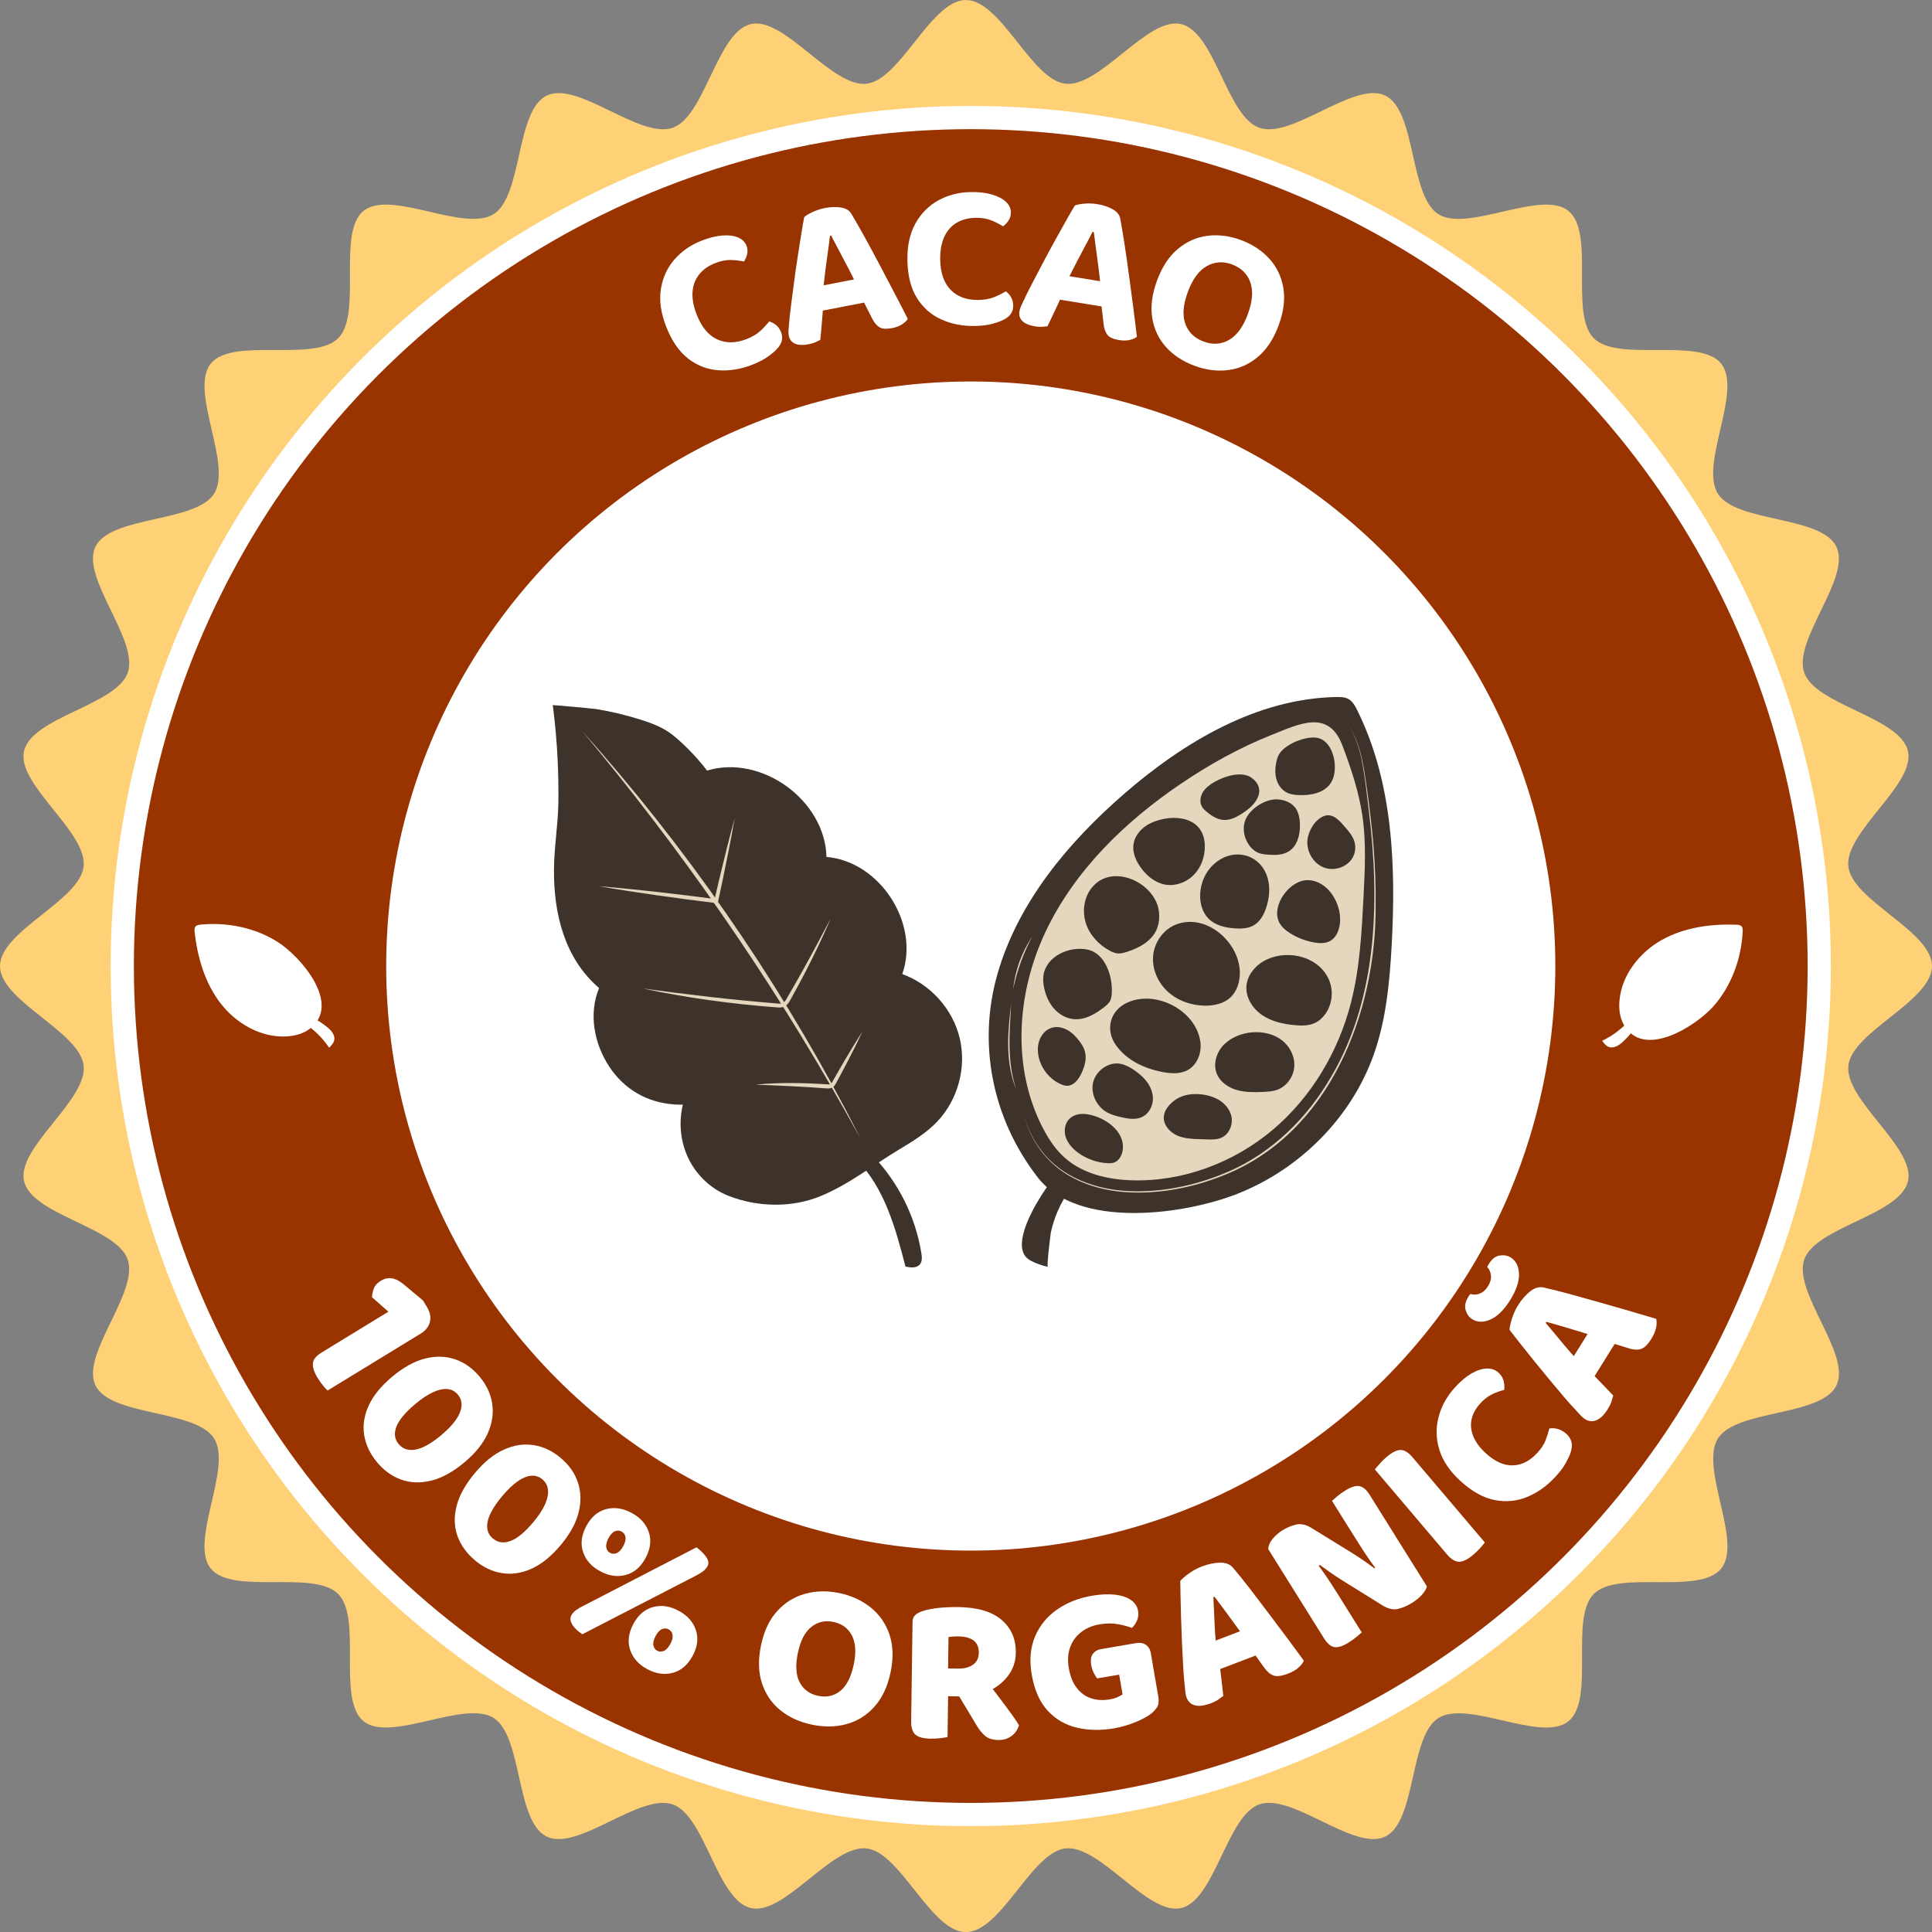 <svg xmlns="http://www.w3.org/2000/svg" xmlns:xlink="http://www.w3.org/1999/xlink" id="Layer_2" data-name="Layer 2" viewBox="0 0 831.78 831.82"><rect x="0" y="0" width="831.78" height="831.82" fill="#808080" stroke="none"/><defs><style>      .cls-1 {        fill: #e5d6be;      }      .cls-2 {        fill: url(#radial-gradient);      }      .cls-2, .cls-3 {        stroke: #fff;        stroke-miterlimit: 10;        stroke-width: 10px;      }      .cls-4, .cls-3 {        fill: #fff;      }      .cls-5 {        fill: #ffd176;      }      .cls-6 {        fill: #3d332b;      }    </style><radialGradient id="radial-gradient" cx="417.94" cy="415.91" fx="417.94" fy="415.91" r="365.3" gradientUnits="userSpaceOnUse"><stop offset="0" stop-color="#930"></stop><stop offset=".5" stop-color="#930"></stop><stop offset="1" stop-color="#930"></stop></radialGradient></defs><g id="Layer_1-2" data-name="Layer 1"><path class="cls-5" d="M795.79,458.76c-1.68,14.97,28.93,35.28,25.65,49.74-3.32,14.63-39.73,19.72-44.65,33.72-4.96,14.17,20.35,40.83,13.87,54.2-6.47,13.5-43.14,10.3-51.04,22.87-7.99,12.7,10.72,44.32,1.43,55.96-9.33,11.69-44.32.42-54.87,10.97-10.55,10.55.71,45.53-10.97,54.87-11.65,9.29-43.26-9.42-55.92-1.43-12.61,7.9-9.42,44.53-22.91,51.04-13.37,6.47-40.03-18.84-54.2-13.87-14,4.88-19.09,41.33-33.72,44.65-14.42,3.28-34.77-27.33-49.74-25.69-14.67,1.64-27.71,36.03-42.84,36.03-2.52,0-5-.97-7.4-2.56-12.07-7.99-23.17-32.08-35.4-33.47-15.01-1.64-35.32,28.97-49.74,25.69-14.67-3.32-19.72-39.77-33.72-44.65-14.17-4.96-40.83,20.35-54.24,13.87-13.5-6.52-10.26-43.14-22.87-51.08-12.66-7.95-44.27,10.76-55.92,1.47-11.69-9.33-.46-44.32-11.02-54.87-10.51-10.55-45.53.67-54.87-10.97-9.29-11.65,9.42-43.31,1.47-55.96-7.95-12.57-44.57-9.38-51.08-22.87-6.43-13.37,18.84-40.03,13.87-54.2-4.88-14-41.29-19.09-44.61-33.76-3.28-14.42,27.33-34.73,25.65-49.7-1.64-14.67-35.99-27.75-35.99-42.84s34.35-28.17,35.99-42.84c1.68-14.97-28.93-35.28-25.65-49.7,3.32-14.67,39.73-19.76,44.65-33.76,4.92-14.17-20.35-40.83-13.92-54.2,6.52-13.5,43.14-10.3,51.08-22.87,7.99-12.66-10.76-44.32-1.43-55.96,9.29-11.65,44.32-.42,54.87-10.97,10.55-10.55-.71-45.53,10.97-54.87,11.65-9.29,43.26,9.42,55.92,1.47,12.61-7.95,9.42-44.57,22.91-51.08,13.37-6.47,40.03,18.84,54.2,13.87,14-4.88,19.05-41.29,33.72-44.65,14.42-3.28,34.73,27.33,49.74,25.69,12.24-1.39,23.34-25.48,35.4-33.47,2.4-1.6,4.88-2.56,7.4-2.56,15.14,0,28.17,34.39,42.84,36.03,14.97,1.64,35.32-28.97,49.74-25.69,14.67,3.36,19.72,39.77,33.72,44.65,14.17,4.96,40.83-20.31,54.2-13.87,13.5,6.52,10.3,43.14,22.91,51.08,12.66,7.95,44.27-10.76,55.92-1.47,11.69,9.33.42,44.32,10.97,54.87,10.55,10.55,45.58-.67,54.87,10.97,9.29,11.65-9.42,43.31-1.43,55.96,7.95,12.57,44.57,9.38,51.04,22.87,6.47,13.37-18.84,40.07-13.87,54.2,4.92,14,41.33,19.09,44.65,33.76,3.28,14.42-27.33,34.73-25.65,49.7,1.64,14.67,35.99,27.75,35.99,42.84s-34.35,28.17-35.99,42.84Z"></path><circle class="cls-2" cx="417.94" cy="415.91" r="365.3"></circle><circle class="cls-3" cx="417.94" cy="415.91" r="246.67"></circle><g><path class="cls-4" d="M153.24,573.27l7.98,13.06-20.2,12.34c-.5-.47-1.14-1.18-1.94-2.14-.79-.96-1.57-2.05-2.32-3.28-1.53-2.51-2.22-4.61-2.05-6.29.17-1.68,1.43-3.25,3.78-4.68l14.75-9.01ZM151.01,592.56l-7.98-13.06,24.19-14.78-7.07-6.23c.04-1.08.29-2.29.74-3.62s1.5-2.5,3.14-3.5c3.07-1.88,6.36-1.32,9.88,1.67l8.17,6.82,1.74,2.84c1.34,2.2,1.77,4.33,1.27,6.4-.5,2.06-1.85,3.77-4.05,5.11l-30.03,18.35Z"></path><path class="cls-4" d="M162.35,629.56c-3.04-3.64-4.89-7.54-5.56-11.71-.67-4.17-.02-8.4,1.94-12.7,1.96-4.3,5.38-8.48,10.27-12.56,4.74-3.96,9.4-6.52,13.98-7.69,4.58-1.16,8.88-1.06,12.91.3,4.03,1.36,7.56,3.86,10.6,7.5,3,3.59,4.81,7.49,5.43,11.7.62,4.21-.04,8.47-1.98,12.79-1.94,4.32-5.29,8.46-10.03,12.42-4.88,4.08-9.62,6.69-14.22,7.83-4.6,1.14-8.89,1.01-12.87-.39-3.98-1.4-7.48-3.9-10.48-7.49ZM190.05,617.8c2.72-2.27,4.8-4.46,6.25-6.56,1.45-2.11,2.24-4.08,2.39-5.92.14-1.84-.38-3.47-1.57-4.9-1.19-1.43-2.7-2.22-4.51-2.39-1.82-.16-3.88.29-6.19,1.36-2.31,1.07-4.83,2.74-7.54,5.01-4.33,3.61-7.06,6.87-8.2,9.77-1.13,2.9-.82,5.41.95,7.53,1.81,2.16,4.25,2.96,7.33,2.38,3.08-.57,6.78-2.67,11.11-6.28Z"></path><path class="cls-4" d="M204.47,671.74c-3.63-3.04-6.15-6.56-7.55-10.54-1.4-3.99-1.51-8.27-.34-12.84,1.17-4.58,3.8-9.3,7.88-14.18,3.97-4.74,8.1-8.09,12.4-10.04,4.3-1.96,8.55-2.62,12.76-1.99,4.21.63,8.13,2.46,11.76,5.51,3.59,3,6.06,6.52,7.42,10.56,1.36,4.03,1.46,8.35.31,12.94-1.15,4.6-3.71,9.26-7.67,14-4.08,4.88-8.29,8.28-12.61,10.22-4.32,1.94-8.57,2.57-12.74,1.89-4.17-.67-8.05-2.51-11.64-5.52ZM229.65,655.27c2.27-2.71,3.93-5.24,4.98-7.56,1.05-2.33,1.48-4.41,1.3-6.25-.18-1.84-.99-3.35-2.41-4.55-1.43-1.19-3.05-1.71-4.86-1.55-1.82.16-3.77.97-5.85,2.43-2.09,1.46-4.26,3.55-6.54,6.27-3.62,4.32-5.73,8.01-6.34,11.07-.6,3.06.15,5.47,2.27,7.24,2.16,1.81,4.71,2.16,7.63,1.05,2.93-1.11,6.2-3.83,9.82-8.15Z"></path><path class="cls-4" d="M251.13,691.37l48.74-25.21c1.66,1.23,3.02,2.58,4.1,4.07,1.07,1.49,1.29,2.85.64,4.06-.45.85-1.13,1.61-2.03,2.28-.91.67-1.95,1.3-3.15,1.89l-48.7,25.13c-1.93-1.23-3.36-2.59-4.3-4.08-.94-1.49-1.09-2.84-.44-4.06.45-.85,1.12-1.59,2.01-2.24.89-.65,1.93-1.26,3.13-1.85ZM277.97,670.7c-2.09,3.92-4.93,6.37-8.51,7.34-3.58.98-7.25.47-11.01-1.54-3.76-2.01-6.23-4.77-7.41-8.29-1.18-3.52-.73-7.24,1.36-11.16,2.09-3.92,4.92-6.35,8.49-7.31,3.57-.95,7.23-.43,10.99,1.58,3.76,2,6.24,4.75,7.43,8.25,1.2,3.49.75,7.2-1.34,11.12ZM262,662.19c-.85,1.59-1.17,2.93-.97,4.02.2,1.09.75,1.88,1.65,2.36.9.48,1.86.5,2.88.06,1.02-.44,1.95-1.46,2.8-3.05.82-1.53,1.12-2.83.91-3.9-.21-1.07-.77-1.84-1.67-2.32-.9-.48-1.85-.51-2.86-.1-1.01.42-1.92,1.39-2.74,2.93ZM298.23,712.83c-2.09,3.92-4.93,6.37-8.51,7.35-3.58.98-7.25.47-11.01-1.54-3.76-2.01-6.23-4.77-7.41-8.29-1.18-3.52-.73-7.24,1.36-11.16,2.09-3.92,4.92-6.35,8.49-7.31,3.57-.95,7.23-.43,10.99,1.58,3.76,2,6.24,4.75,7.43,8.25,1.2,3.49.75,7.2-1.34,11.12ZM282.27,704.31c-.85,1.59-1.17,2.93-.97,4.02.2,1.09.75,1.88,1.65,2.36.9.48,1.86.5,2.88.06,1.02-.44,1.95-1.46,2.8-3.05.82-1.53,1.12-2.84.91-3.9-.21-1.07-.77-1.84-1.67-2.32-.9-.48-1.85-.51-2.86-.1-1,.42-1.92,1.39-2.73,2.93Z"></path><path class="cls-4" d="M383.4,720.02c-1.28,6.11-3.59,11.02-6.91,14.73-3.33,3.72-7.32,6.22-11.97,7.51-4.66,1.29-9.65,1.37-15,.25-5.34-1.12-9.89-3.21-13.63-6.27-3.74-3.05-6.37-6.95-7.89-11.68-1.52-4.73-1.64-10.15-.35-16.26,1.28-6.11,3.6-11,6.95-14.68,3.35-3.68,7.35-6.16,12.01-7.45,4.65-1.29,9.59-1.39,14.82-.29s9.72,3.18,13.5,6.24c3.77,3.06,6.45,6.95,8.03,11.67,1.58,4.72,1.73,10.13.45,16.23ZM367.55,716.68c1.1-5.23.84-9.4-.77-12.53-1.61-3.13-4.27-5.08-7.96-5.86-3.58-.75-6.75-.04-9.51,2.14-2.76,2.18-4.69,5.91-5.8,11.2-1.12,5.34-.86,9.57.78,12.67,1.65,3.11,4.29,5.04,7.93,5.81,3.64.77,6.82.06,9.55-2.13,2.73-2.19,4.65-5.95,5.78-11.29Z"></path><path class="cls-4" d="M392.52,723.94l15.75.22-.33,23.67c-.66.17-1.69.34-3.07.5-1.38.16-2.79.23-4.23.21-3.12-.04-5.3-.63-6.55-1.76-1.24-1.13-1.85-3.07-1.81-5.83l.24-17.01ZM414.12,730.36l-21.69-.3.44-31.77c.02-1.26.39-2.23,1.12-2.91.73-.68,1.67-1.22,2.81-1.63,2.05-.69,4.43-1.18,7.13-1.48,2.7-.29,5.59-.42,8.65-.38,8.28.12,14.49,1.96,18.65,5.52,4.15,3.57,6.19,8.29,6.1,14.17-.05,3.66-1.13,6.92-3.24,9.77-2.11,2.85-4.9,5.08-8.37,6.68-3.47,1.6-7.34,2.37-11.6,2.31ZM408.17,718.31l4.5.06c2.52.04,4.6-.52,6.23-1.67,1.64-1.15,2.47-2.86,2.5-5.14.03-2.28-.68-4.01-2.13-5.2-1.45-1.19-3.77-1.81-6.95-1.85-.78-.01-1.47.01-2.07.06-.6.05-1.23.13-1.89.24l-.19,13.5ZM410.84,726.81l14.35-2.68c1.29,1.82,2.62,3.61,3.98,5.37,1.35,1.76,2.64,3.46,3.85,5.09,1.21,1.64,2.31,3.15,3.31,4.55,1,1.39,1.79,2.61,2.38,3.63-.63,2.03-1.75,3.61-3.35,4.72-1.61,1.12-3.4,1.66-5.38,1.64-2.58-.04-4.54-.63-5.87-1.79-1.33-1.16-2.56-2.68-3.67-4.55l-9.59-15.97Z"></path><path class="cls-4" d="M495.52,712.04l3.14,18.27c.31,1.83.22,3.25-.27,4.25-.5,1-1.39,2.03-2.66,3.11-1.49,1.23-3.76,2.47-6.8,3.73-3.04,1.25-6.13,2.15-9.26,2.69-5.68.98-11,.89-15.98-.27-4.98-1.15-9.19-3.6-12.63-7.33-3.44-3.73-5.73-8.91-6.87-15.53-1.07-6.21-.59-11.68,1.43-16.41,2.02-4.73,5.16-8.59,9.43-11.57,4.27-2.98,9.27-4.97,15-5.96,3.73-.64,7.03-.8,9.92-.47,2.89.33,5.19,1.09,6.92,2.28,1.73,1.2,2.76,2.77,3.09,4.72.25,1.48.1,2.86-.47,4.15-.57,1.28-1.3,2.34-2.2,3.16-1.63-.63-3.64-1.17-6.03-1.61-2.39-.44-5.03-.41-7.93.08-3.13.54-5.8,1.68-7.99,3.43-2.2,1.75-3.75,3.93-4.67,6.56-.92,2.62-1.1,5.56-.54,8.81.61,3.55,1.75,6.41,3.44,8.59,1.68,2.18,3.75,3.66,6.2,4.46,2.45.8,5.12.95,8.02.45,1.3-.22,2.42-.55,3.35-.99.93-.43,1.64-.81,2.13-1.14l-1.46-8.52-9.49,1.63c-.47-.59-.96-1.39-1.46-2.4-.51-1.01-.86-2.1-1.07-3.29-.37-2.13-.14-3.75.67-4.86.81-1.11,1.99-1.8,3.53-2.07l14.99-2.57c1.77-.31,3.23-.05,4.38.75,1.14.81,1.87,2.1,2.17,3.87Z"></path><path class="cls-4" d="M522.88,687.44l-.5.19c.1,1.76.19,3.69.28,5.77.09,2.09.19,4.28.3,6.58.11,2.3.27,4.67.49,7.09l1.78,10.21c.09,1.25.22,2.46.37,3.62.15,1.16.29,2.27.4,3.31.11,1.05.23,2.07.35,3.05.12.98.23,1.94.32,2.86-.64.5-1.37,1.04-2.18,1.6-.81.57-1.83,1.09-3.07,1.56-2.8,1.07-5.09,1.38-6.87.94-1.78-.44-3-1.54-3.66-3.27-.3-.78-.49-1.61-.56-2.48-.08-.87-.18-1.89-.3-3.06-.24-1.96-.45-4.53-.63-7.71-.19-3.17-.36-6.61-.52-10.3-.16-3.7-.29-7.32-.4-10.88-.11-3.56-.19-6.75-.24-9.59-.06-2.84-.09-4.93-.09-6.28.74-.92,1.99-2.01,3.76-3.27,1.77-1.25,3.61-2.25,5.51-2.97,2.8-1.07,5.45-1.62,7.95-1.64,2.5-.02,4.37.76,5.61,2.33,2.1,2.47,4.46,5.41,7.08,8.81,2.62,3.4,5.32,6.96,8.12,10.67,2.8,3.72,5.52,7.33,8.15,10.86,2.63,3.52,4.97,6.69,7.01,9.51-.39.99-1.17,1.99-2.32,3.01-1.15,1.02-2.65,1.88-4.5,2.59-2.75,1.05-4.83,1.31-6.25.8-1.42-.52-2.74-1.63-3.98-3.35l-5.19-7.27-4.99-8.02c-1.4-1.97-2.76-3.86-4.09-5.66-1.33-1.8-2.6-3.52-3.8-5.15-1.2-1.63-2.31-3.11-3.34-4.46ZM519.37,720.86l1.46-13.57,18.5-7.07,6.1,10.67-26.06,9.96Z"></path><path class="cls-4" d="M602.73,664.46l11.6,18.54c-.3,1.11-1,2.29-2.09,3.53-1.09,1.25-2.58,2.46-4.46,3.64-1.88,1.18-3.84,2.01-5.87,2.5s-4.24,0-6.65-1.47l-17.19-10.69c-1.18-.75-2.28-1.46-3.3-2.13-1.02-.67-2.05-1.39-3.1-2.15-1.04-.76-2.2-1.6-3.47-2.5l-11.13,10.89-11.07-17.7c.08-1.46.69-2.91,1.85-4.34,1.16-1.43,2.58-2.67,4.25-3.72,1.88-1.18,3.86-2,5.93-2.49,2.07-.48,4.27,0,6.59,1.45l17.27,10.64c1.14.7,2.24,1.4,3.27,2.09,1.04.7,2.09,1.42,3.16,2.16,1.07.75,2.21,1.59,3.44,2.52l10.98-10.79ZM554.34,680.28l12.29-7.68c1.67,2.21,3.21,4.36,4.62,6.45,1.41,2.09,2.71,4.09,3.91,6,1.19,1.91,2.36,3.78,3.51,5.61l7.59,12.13c-.45.42-1.19,1.06-2.24,1.93-1.05.87-2.16,1.67-3.33,2.4-2.54,1.59-4.6,2.26-6.18,2-1.57-.25-3.08-1.53-4.51-3.81l-15.65-25.03ZM605.3,668.58l-12.28,7.68c-2.53-3.37-4.75-6.55-6.65-9.53-1.9-2.98-3.7-5.83-5.38-8.52l-7.54-12.06c.5-.45,1.26-1.1,2.28-1.96,1.02-.85,2.12-1.64,3.29-2.38,2.54-1.59,4.6-2.26,6.18-2,1.57.25,3.08,1.53,4.51,3.81l15.6,24.95Z"></path><path class="cls-4" d="M627.03,649.66l-12.01,10.19-23.12-27.24c.47-.56,1.18-1.37,2.12-2.44.94-1.07,1.91-2.04,2.92-2.89,2.29-1.94,4.26-2.95,5.93-3.03,1.67-.08,3.45,1.01,5.35,3.25l18.81,22.16ZM601.57,644l12.01-10.19,25.68,30.26c-.39.56-1.05,1.36-1.98,2.39-.94,1.03-1.95,2.01-3.05,2.94-2.38,2.02-4.41,3.01-6.09,2.98-1.68-.03-3.41-1.1-5.2-3.2l-21.37-25.18Z"></path><path class="cls-4" d="M645.19,591.01c1.11,1.01,1.83,2.2,2.17,3.56.34,1.36.41,2.65.21,3.84-1.76.42-3.52,1.06-5.26,1.9-1.74.85-3.4,2.14-4.98,3.87-2.06,2.26-3.33,4.62-3.81,7.06-.48,2.44-.19,4.89.86,7.35,1.05,2.46,2.84,4.84,5.37,7.14,3.91,3.55,7.78,5.27,11.61,5.15,3.84-.12,7.35-1.93,10.54-5.43,1.66-1.82,2.82-3.58,3.48-5.29.66-1.71,1.21-3.42,1.64-5.14,1.26-.23,2.53-.15,3.8.23,1.27.39,2.48,1.1,3.64,2.15,1.02.93,1.71,2.04,2.07,3.34.36,1.3.24,2.86-.35,4.67-.37,1.12-1.05,2.58-2.02,4.36-.98,1.79-2.42,3.72-4.31,5.81-3.63,3.99-7.69,6.93-12.17,8.82-4.48,1.89-9.17,2.37-14.08,1.43-4.91-.94-9.82-3.65-14.75-8.13-4.61-4.2-7.66-8.67-9.14-13.43-1.48-4.75-1.6-9.47-.38-14.16,1.22-4.69,3.57-8.94,7.04-12.76,2.46-2.71,4.87-4.73,7.23-6.07,2.36-1.34,4.53-2.04,6.53-2.09,1.99-.05,3.68.55,5.05,1.8Z"></path><path class="cls-4" d="M640.64,553.74c.98-1.58,1.4-3.1,1.26-4.57-.14-1.47-.68-2.71-1.61-3.71.11-.29.23-.54.38-.77.14-.23.28-.45.4-.65,1.3-2.09,2.85-3.26,4.64-3.52,1.79-.26,3.35.02,4.67.84,2.29,1.43,3.49,3.79,3.6,7.07.11,3.29-1.16,7.04-3.79,11.27-2.64,4.23-5.45,7.01-8.45,8.36-3,1.35-5.64,1.31-7.93-.12-1.32-.82-2.25-2.11-2.79-3.86-.54-1.75-.17-3.64,1.1-5.68.16-.25.3-.48.43-.69.13-.2.3-.42.5-.64,1.28.44,2.62.4,4.02-.15,1.4-.54,2.59-1.6,3.57-3.18ZM665.76,569.09l-.29.46c1.14,1.35,2.38,2.83,3.71,4.43,1.33,1.61,2.73,3.3,4.21,5.07,1.48,1.77,3.03,3.55,4.67,5.35l7.58,7.06c.83.94,1.65,1.83,2.48,2.66.83.83,1.6,1.63,2.32,2.4.72.77,1.43,1.51,2.12,2.22.69.71,1.35,1.41,1.99,2.09-.21.79-.47,1.66-.77,2.6-.3.94-.81,1.97-1.5,3.09-1.59,2.55-3.23,4.18-4.91,4.89-1.68.72-3.32.58-4.9-.4-.71-.44-1.36-.99-1.95-1.64-.59-.65-1.28-1.4-2.09-2.26-1.38-1.42-3.09-3.34-5.16-5.76-2.06-2.42-4.27-5.05-6.63-7.9-2.36-2.85-4.65-5.66-6.89-8.43-2.23-2.77-4.23-5.27-5.98-7.5-1.76-2.23-3.04-3.88-3.86-4.95.03-1.18.37-2.81,1.03-4.88.65-2.07,1.52-3.97,2.6-5.7,1.59-2.54,3.37-4.58,5.35-6.11,1.98-1.53,3.94-2.03,5.88-1.53,3.17.7,6.82,1.62,10.96,2.75,4.14,1.13,8.45,2.33,12.92,3.6,4.48,1.27,8.83,2.52,13.05,3.74,4.22,1.22,8,2.34,11.33,3.35.28,1.02.27,2.29-.03,3.8-.3,1.51-.98,3.1-2.03,4.78-1.56,2.5-3.06,3.96-4.5,4.41-1.44.44-3.17.35-5.19-.27l-8.52-2.66-8.82-3.38c-2.3-.73-4.53-1.41-6.68-2.04-2.15-.63-4.2-1.24-6.14-1.81-1.94-.57-3.72-1.09-5.35-1.54ZM683.14,597.86l-7.02-11.7,10.48-16.8,11.31,4.83-14.77,23.67Z"></path></g><g><path class="cls-4" d="M321.35,105.69c.5,1.29.61,2.53.31,3.75-.3,1.21-.76,2.26-1.38,3.15-1.77-.4-3.68-.62-5.72-.66-2.04-.04-4.27.42-6.67,1.36-2.96,1.16-5.28,2.81-6.95,4.95-1.67,2.14-2.6,4.66-2.79,7.57-.18,2.91.42,6.12,1.8,9.64,2.1,5.36,5.04,8.92,8.82,10.66,3.78,1.74,8.01,1.69,12.7-.14,2.4-.94,4.34-2.09,5.81-3.44,1.47-1.35,2.76-2.73,3.89-4.13,1.08.29,2.07.81,2.99,1.58.91.77,1.62,1.8,2.13,3.08.44,1.12.55,2.27.33,3.45-.21,1.18-.89,2.38-2.02,3.6-.84.98-2.14,2.1-3.9,3.37-1.76,1.27-4.03,2.45-6.83,3.55-4.92,1.93-9.78,2.72-14.58,2.38-4.81-.34-9.15-2.02-13.04-5.04s-7.04-7.6-9.45-13.75c-2.28-5.81-3.04-11.17-2.29-16.07.75-4.9,2.68-9.15,5.78-12.75,3.1-3.6,7.02-6.33,11.77-8.19,3.3-1.29,6.29-2.03,8.99-2.22,2.7-.19,4.93.1,6.71.85,1.78.75,2.97,1.91,3.59,3.48Z"></path><path class="cls-4" d="M357.85,101.41l-.53.1c-.22,2-.51,4.22-.86,6.68s-.7,5.01-1.04,7.67c-.34,2.66-.66,5.31-.94,7.93l-.05,8.26c-.14,1.19-.25,2.43-.33,3.73-.08,1.3-.19,2.57-.32,3.82-.13,1.25-.23,2.43-.32,3.55-.09,1.12-.19,2.18-.3,3.18-.61.3-1.31.64-2.1,1-.79.37-1.74.66-2.86.87-2.47.48-4.45.4-5.91-.23-1.47-.63-2.37-1.8-2.7-3.51-.14-.71-.18-1.46-.12-2.27.06-.8.14-1.74.24-2.8.15-2.05.43-4.64.83-7.77.4-3.13.84-6.53,1.33-10.2.48-3.67,1-7.3,1.56-10.89.56-3.59,1.08-6.9,1.56-9.93.48-3.03.9-5.4,1.24-7.11.72-.69,1.94-1.43,3.65-2.22,1.71-.79,3.45-1.35,5.22-1.7,2.53-.49,4.87-.56,7.02-.21,2.14.35,3.64,1.27,4.47,2.76,1.72,2.91,3.64,6.28,5.76,10.11,2.12,3.84,4.29,7.87,6.51,12.08,2.22,4.22,4.37,8.31,6.45,12.27,2.08,3.97,3.92,7.54,5.51,10.71-.51.83-1.34,1.62-2.48,2.36-1.14.74-2.56,1.28-4.27,1.61-2.42.47-4.21.36-5.38-.33-1.17-.69-2.19-1.87-3.07-3.53l-4.74-9.35-2.96-7.22c-1.22-2.51-2.45-4.93-3.7-7.26-1.24-2.33-2.4-4.53-3.48-6.61-1.08-2.08-2.04-3.93-2.9-5.53ZM348.82,134.78l3.2-11.44,20.68-4,3.78,10.08-27.66,5.35Z"></path><path class="cls-4" d="M435.21,91.35c.02,1.38-.31,2.59-1.01,3.62-.7,1.03-1.5,1.86-2.39,2.47-1.52-.99-3.23-1.86-5.13-2.61-1.9-.75-4.15-1.1-6.73-1.05-3.18.06-5.93.8-8.24,2.22-2.31,1.42-4.06,3.46-5.25,6.13-1.18,2.66-1.74,5.88-1.67,9.66.1,5.76,1.62,10.11,4.56,13.06,2.93,2.95,6.92,4.38,11.96,4.29,2.58-.05,4.79-.45,6.64-1.2,1.85-.75,3.54-1.59,5.09-2.52.91.64,1.66,1.49,2.25,2.52.59,1.04.9,2.25.92,3.63.02,1.2-.27,2.32-.89,3.35-.61,1.03-1.66,1.92-3.15,2.67-1.13.62-2.74,1.22-4.83,1.8-2.09.58-4.64.89-7.63.95-5.28.1-10.11-.85-14.5-2.84-4.39-1.99-7.88-5.08-10.47-9.26-2.6-4.18-3.95-9.57-4.07-16.17-.11-6.24,1.04-11.52,3.45-15.86,2.41-4.33,5.7-7.65,9.86-9.94,4.16-2.29,8.79-3.49,13.89-3.58,3.54-.06,6.61.29,9.2,1.05,2.59.76,4.59,1.81,6,3.13,1.4,1.32,2.12,2.83,2.15,4.51Z"></path><path class="cls-4" d="M470.89,99.93l-.53-.09c-.9,1.8-1.94,3.79-3.12,5.97s-2.38,4.46-3.62,6.84c-1.24,2.38-2.45,4.75-3.62,7.12l-2.9,7.73c-.54,1.07-1.07,2.2-1.6,3.39-.53,1.19-1.07,2.35-1.62,3.48-.55,1.13-1.06,2.2-1.53,3.22-.47,1.02-.93,1.98-1.38,2.88-.68.07-1.45.14-2.31.22-.86.07-1.86.02-2.98-.17-2.49-.41-4.31-1.16-5.47-2.26-1.16-1.1-1.6-2.51-1.32-4.23.12-.71.34-1.43.67-2.17.33-.74.73-1.58,1.19-2.54.85-1.87,2.01-4.2,3.47-7,1.46-2.8,3.05-5.84,4.77-9.12,1.72-3.28,3.46-6.5,5.23-9.68,1.76-3.18,3.4-6.1,4.9-8.78,1.5-2.67,2.7-4.76,3.62-6.25.92-.4,2.31-.67,4.19-.82,1.88-.15,3.71-.08,5.48.21,2.55.41,4.77,1.16,6.66,2.23,1.89,1.07,2.98,2.45,3.25,4.13.61,3.32,1.25,7.15,1.91,11.48.66,4.33,1.31,8.86,1.94,13.58.63,4.72,1.23,9.31,1.82,13.75.58,4.44,1.07,8.43,1.47,11.96-.77.6-1.81,1.06-3.14,1.36-1.33.3-2.85.31-4.56.03-2.43-.4-4.07-1.12-4.93-2.17-.86-1.05-1.42-2.51-1.66-4.37l-1.22-10.41-.28-7.8c-.28-2.78-.6-5.48-.96-8.09-.37-2.61-.69-5.08-.98-7.41-.29-2.33-.56-4.39-.81-6.2ZM450.89,128.13l6.95-9.63,20.79,3.39.07,10.77-27.8-4.53Z"></path><path class="cls-4" d="M550.49,140.1c-2.17,5.85-5.14,10.37-8.91,13.54-3.77,3.18-8.02,5.07-12.76,5.68-4.74.61-9.61-.01-14.62-1.87-5.01-1.86-9.09-4.56-12.26-8.1-3.17-3.54-5.13-7.74-5.89-12.6-.76-4.86-.05-10.21,2.12-16.06,2.17-5.85,5.15-10.36,8.95-13.53,3.8-3.17,8.05-5.05,12.75-5.64,4.7-.59,9.5.02,14.39,1.83,4.95,1.83,9.03,4.52,12.23,8.04,3.2,3.52,5.21,7.73,6.03,12.6.81,4.88.14,10.24-2.03,16.09ZM537.24,135.19c2-5.4,2.36-9.94,1.07-13.62-1.29-3.68-3.94-6.26-7.93-7.74-3.83-1.42-7.44-1.17-10.83.74-3.4,1.91-6.1,5.59-8.13,11.05-2.04,5.51-2.42,10.09-1.11,13.75,1.3,3.65,3.92,6.21,7.86,7.67,3.94,1.46,7.59,1.23,10.96-.69,3.37-1.92,6.07-5.63,8.12-11.15Z"></path></g><g><path class="cls-4" d="M119.76,405.68c-9.78-6.29-21.81-8.71-33.39-7.61-.81.08-1.7.21-2.21.84-.51.63-.46,1.54-.37,2.35,1.23,10.95,4.43,21.95,11.15,30.67,6.72,8.73,17.38,14.87,28.38,14.28,3.55-.19,7.16-1.11,10-3.26,13.96-10.57-3.82-31.02-13.57-37.28Z"></path><path class="cls-4" d="M130.84,440.48c4.31,2.71,8.03,6.35,10.85,10.59.95-.93,1.94-1.93,2.21-3.23.45-2.15-1.23-4.14-2.92-5.54-2.32-1.92-4.92-3.5-7.63-4.82l-2.51,3Z"></path></g><g><path class="cls-4" d="M737.86,433.03c7.65-8.76,11.81-20.3,12.42-31.91.04-.81.04-1.71-.51-2.31-.55-.6-1.46-.68-2.27-.71-11.01-.38-22.36,1.17-31.98,6.54-9.62,5.37-17.26,15.01-18.28,25.98-.33,3.54.05,7.25,1.76,10.37,8.41,15.35,31.24.76,38.87-7.96Z"></path><path class="cls-4" d="M701.82,438.89c-3.32,3.86-7.46,7.02-12.06,9.19.78,1.07,1.63,2.2,2.87,2.66,2.06.76,4.27-.61,5.91-2.08,2.24-2.02,4.19-4.35,5.89-6.84l-2.6-2.93Z"></path></g><path class="cls-6" d="M290.04,475.47c-11.51-.85-21.32-6.51-27.76-16.29-6.48-9.84-8.95-22.68-4.36-33.8-14.93-12.83-19.55-32.03-19.42-51,.06-9.66,1.75-19.2,1.89-28.83.18-12.76-.46-25.52-1.94-38.19-.15-1.27-.3-2.53-.47-3.8,0-.07,17.09,1.45,18.67,1.71,6.41,1.04,12.74,2.55,18.94,4.5,6.01,1.9,10.73,3.73,15.44,7.82,4.92,4.27,9.42,8.98,13.38,14.16,23.41-7.06,50.79,12.74,51.42,37.19,23.02,1.93,40.3,28.65,32.62,50.43,12.14,4.35,21.77,15.11,24.75,27.65,2.98,12.55-.79,26.49-9.68,35.83-4.8,5.05-10.85,8.7-16.82,12.29-11.16,6.71-21.56,15.02-33.72,19.94-12.34,4.99-26.87,4.63-39.28-.21-7.45-2.9-13.68-8.74-17.21-15.91s-4.38-15.6-2.51-23.37c-1.33.03-2.63,0-3.92-.1Z"></path><path class="cls-6" d="M368.77,499.28c12.05,12.11,16.79,29.48,21.06,46.02,2.16.48,4.82.76,6.22-.96,1.04-1.28.89-3.12.63-4.75-2.51-15.75-9.96-30.68-21.04-42.15l-6.87,1.83Z"></path><path class="cls-1" d="M250.53,314.61c44.42,49.57,82.84,104.95,113.91,163.8,0,0,6.09,11.85,6.09,11.85l-6.5-11.63c-32.59-57.95-70.83-113.04-113.51-164.02h0Z"></path><g><path class="cls-1" d="M257.77,381.53c16.68,1.37,34.1,3.42,50.67,5.6,0,0-.93.65-.93.65l2.07-8.9c2.13-8.89,4.3-17.77,6.71-26.58-1.56,9.01-3.38,17.97-5.23,26.92,0,0-1.91,8.93-1.91,8.93,0,0-.16.74-.16.74l-.77-.09c-16.59-2.03-33.96-4.42-50.45-7.27h0Z"></path><path class="cls-1" d="M276.59,425.54c19.26,2.65,38.63,4.92,58.01,6.49,2.41.32,3.26-.47,4.35-2.56,2.19-3.72,4.3-7.5,6.43-11.26,4.24-7.54,8.27-15.2,12.3-22.86-3.38,7.98-7.15,15.79-11.13,23.49-1.97,3.86-4.07,7.65-6.18,11.44-1.25,2.61-2.92,3.82-5.9,3.43-19.43-1.47-38.84-4.08-57.89-8.18h0Z"></path><path class="cls-1" d="M325.28,466.98c10.5-1.08,21.14-.77,31.64-.09,1.15-.09,1.33-1.08,1.92-2,1.53-2.69,3.09-5.43,4.66-8.09,2.51-4.3,5.12-8.55,7.83-12.75-2.12,4.52-4.33,8.99-6.65,13.4-1.42,2.75-2.91,5.53-4.38,8.25-.48.83-.97,2.05-2.01,2.55-1,.53-2.26.35-3.21.29-9.9-.78-19.82-1.17-29.8-1.57h0Z"></path></g><g><g><path class="cls-6" d="M429.54,418.97c8.89-30.59,30.28-56.24,54.46-77.23,25.73-22.32,57.07-40.99,91.3-41.66,1.8-.04,3.7,0,5.26.88,1.77.99,2.81,2.88,3.71,4.69,15.42,31.01,16.76,66.95,14.88,101.44-.87,15.93-2.41,32.03-7.76,47.07-9.59,26.93-31.63,49.06-58.41,59.71-23.03,9.15-68.79,15.49-86.22-6.99-19.49-25.13-26.07-57.45-17.22-87.91Z"></path><path class="cls-1" d="M508.36,337.44c-24.2,16.41-45.89,37.55-58.29,63.86-12.4,26.31-14.53,58.26-1.19,84.15,2.49,4.84,5.54,9.49,9.65,13.11,7.77,6.84,18.59,9.32,28.98,9.6,21.96.61,43.83-7.7,60.52-21.81,16.69-14.11,28.27-33.76,33.64-54.83,3.8-14.89,4.6-30.36,5.38-45.7.59-11.54,1.17-23.16-.5-34.59-1.52-10.37-4.87-20.39-8.58-30.21-5.97-15.82-18.5-9.4-30.61-4.58-13.77,5.48-26.77,12.72-38.99,21.01Z"></path><path class="cls-6" d="M550.78,324.55c-.65,1.05-1.01,2.24-1.27,3.45-.53,2.46-.67,5.05.02,7.48s2.28,4.66,4.57,5.78c1.58.78,3.39.98,5.15,1.05,5.12.22,10.92-.94,13.69-5.2,1.46-2.24,1.83-5.03,1.73-7.69-.17-4.72-2.62-11.25-8.12-11.85-4.88-.53-13.17,2.82-15.76,6.99Z"></path><path class="cls-6" d="M522.79,336.69c-1.95,1.12-3.81,2.51-4.96,4.43-1.14,1.92-1.43,4.46-.24,6.36.51.81,1.24,1.45,1.98,2.06,1.97,1.62,4.18,3.12,6.72,3.42,3.86.46,7.42-1.89,10.53-4.18,4.71-3.46,8.07-9.29,2.23-13.77-4.38-3.37-12.07-.74-16.26,1.68Z"></path><path class="cls-6" d="M538.51,349.44c-.89.97-1.62,2.01-2.13,3.08-1.49,3.18-1.07,7.04.63,10.12,1.1,2,2.77,3.76,4.91,4.59,1.29.5,2.69.64,4.07.73,2.97.21,6.12.2,8.67-1.3,3.77-2.23,5.06-7.06,5.01-11.41-.03-2.38-.38-4.83-1.6-6.88-1.66-2.79-5.15-4.12-8.31-4.22-3.89-.13-8.4,2.19-11.26,5.29Z"></path><path class="cls-6" d="M562.87,361.89c-.38,4.92,2.68,10.04,7.38,11.7,4.71,1.66,10.6-.65,12.52-5.2.84-1.99.93-4.28.26-6.33-.65-2-1.98-3.71-3.36-5.3-2.49-2.86-5.67-7.14-9.88-5.34-3.86,1.65-6.61,6.49-6.92,10.47Z"></path><path class="cls-6" d="M523.2,371.53c-4.04,3.34-6.37,8.51-6.5,13.72-.1,3.77,1.01,7.73,3.73,10.38,2.87,2.8,7.09,3.76,11.11,4.05,2.83.21,5.83.1,8.27-1.33,2.74-1.59,4.33-4.58,5.32-7.57,1.33-4.01,1.79-8.4.69-12.48-2.83-10.5-14.33-13.63-22.61-6.78Z"></path><path class="cls-6" d="M506.57,397.93c-5.52,2.02-9.46,7.46-10.08,13.25-.62,5.79,1.9,11.73,6.21,15.7s10.25,6.04,16.13,6.09c4.01.03,8.24-.94,11.09-3.72,2.32-2.26,3.48-5.49,3.79-8.69,1.33-13.41-13.44-27.65-27.15-22.63Z"></path><path class="cls-6" d="M485.55,431.54c-7.72,3.39-9.78,11.74-5.2,18.3,4.55,6.52,12.09,10.08,19.78,11.62,3.75.75,7.86,1.06,11.21-.76,4.2-2.29,6.1-7.55,5.44-12.24-1.87-13.3-18.86-22.35-31.23-16.91Z"></path><path class="cls-6" d="M470.68,465.76c-1.32,5.06,1.45,10.75,6.1,13.23,1.74.93,3.66,1.45,5.58,1.91,3.08.74,6.44,1.34,9.31,0,3.05-1.42,4.81-4.89,4.7-8.23-.11-3.33-1.86-6.47-4.25-8.82-2.71-2.65-7.28-6-11.24-6.02-4.61-.02-9.05,3.57-10.19,7.92Z"></path><path class="cls-6" d="M467.26,479.62c-2.43-.25-5.06.32-6.8,2.01-2.04,1.98-2.5,5.21-1.63,7.91.87,2.7,2.89,4.92,5.17,6.63,3.71,2.77,8.27,4.4,12.91,4.61,1.03.05,2.1.02,3.05-.39,1.08-.46,1.91-1.38,2.48-2.41,1.6-2.89,1.23-6.58-.4-9.46-2.77-4.89-9.23-8.34-14.77-8.9Z"></path><path class="cls-6" d="M550.53,396.69c.95,2.2,2.9,3.83,4.95,5.12,3.17,1.99,6.74,3.34,10.44,3.97,2.16.36,4.47.46,6.43-.5,3.15-1.54,4.47-5.35,4.61-8.83.31-7.63-5.18-17.26-13.8-17.52-7.75-.23-15.74,10.57-12.62,17.76Z"></path><path class="cls-6" d="M495.61,354.27c-4.01,1.82-7.36,5.54-7.69,9.89-.24,3.2,1.13,6.33,2.96,8.98,2.5,3.64,6.11,6.77,10.46,7.65,4.54.91,9.42-.85,12.64-4.14s4.81-7.96,4.73-12.54c-.21-12.67-13.7-14.09-23.1-9.83Z"></path><path class="cls-6" d="M469.91,382.35c-3.27,4.2-4.04,10.06-2.41,15.12s5.5,9.27,10.21,11.8c1.15.62,2.39,1.15,3.69,1.22,1.32.07,2.61-.33,3.86-.73,8.23-2.68,14.69-7.49,13.72-17.05-1.29-12.72-20.35-21.58-29.08-10.35Z"></path><path class="cls-6" d="M543.96,413.84c-3.94,2.28-7.04,6.29-7.34,10.8-.33,4.9,2.68,9.6,6.77,12.38,4.09,2.78,9.11,3.89,14.05,4.34,2.92.27,5.99.3,8.65-.94,1.92-.89,3.5-2.4,4.69-4.14,3.08-4.52,3.42-10.73.86-15.56-5.13-9.66-18.67-12.09-27.68-6.88Z"></path><path class="cls-6" d="M449.22,420.01c-.25,1.84-.05,3.72.36,5.54.71,3.2,2.07,6.3,4.26,8.76,2.19,2.45,5.27,4.21,8.57,4.47,4.76.38,9.21-2.26,12.97-5.18.95-.74,1.9-1.52,2.48-2.57.62-1.12.75-2.43.81-3.7.33-6.88-2.7-17.03-10.7-18.55-7.74-1.47-17.6,2.93-18.75,11.23Z"></path><path class="cls-6" d="M527.02,449.65c-3.37,3.35-4.97,8.7-2.99,13.02,1.52,3.34,4.89,5.59,8.45,6.61,3.56,1.02,7.33.98,11.03.84,2.19-.09,4.43-.21,6.48-.98,4.07-1.53,6.93-5.63,7.23-9.93s-1.83-8.63-5.25-11.3c-6.98-5.45-18.76-4.39-24.94,1.75Z"></path><path class="cls-6" d="M446.83,452.09c.13,6.23,4.17,12.21,9.94,14.71.8.35,1.65.64,2.52.66,2.9.07,5.02-2.66,6.26-5.26,1.46-3.05,2.45-6.56,1.46-9.8-.47-1.54-1.36-2.93-2.34-4.22-1.54-2.03-3.38-3.91-5.69-5.02-6.88-3.31-12.3,2.17-12.16,8.92Z"></path><path class="cls-6" d="M505.98,473.53c-2.49,1.79-4.78,4.32-4.94,7.36-.18,3.42,2.49,6.49,5.64,7.92,3.16,1.42,6.73,1.55,10.19,1.65,1,.03,2,.06,3,.09,1.92.06,3.91.1,5.69-.6,3.48-1.37,5.34-5.53,4.62-9.17-.72-3.64-3.63-6.61-7.07-8.09-5.19-2.24-12.49-2.48-17.14.85Z"></path><path class="cls-6" d="M439.97,536.66c.2,2.62,1.27,4.75,3.65,6.02,2.35,1.25,4.88,2.18,7.49,2.73-.53-.11,1.11-13.82,1.31-14.77,1.34-6.29,3.94-12.32,7.64-17.61.44-.63.92-1.42.6-2.12-.21-.45-.69-.7-1.14-.91-1.52-.69-3.12-1.22-4.75-1.57-.57-.12-1.19-.22-1.73,0-.49.2-.84.64-1.16,1.06-3.68,4.89-12.54,18.59-11.9,27.17Z"></path></g><path class="cls-1" d="M579.11,310.5c6.66,7.96,7.85,18.69,9.32,28.59,2.41,16.76,4.05,33.66,3.82,50.61.37,46.51-20.09,98.94-66.31,116.65-12.63,4.96-26.25,7.62-39.83,6.99-14.29-.65-29.2-6.01-37.9-17.87-3.63-4.71-6.02-10.25-7.63-15.95,1.67,5.67,4.11,11.17,7.78,15.83,8.78,11.67,23.6,16.84,37.77,17.47,13.5.57,27.04-2.12,39.56-7.09,18.98-7.32,34.65-21.59,45.33-38.75,22.12-34.8,23.15-77.99,18.33-117.77-.78-6.72-1.58-13.45-2.72-20.11-1.18-6.62-3.16-13.33-7.51-18.6h0Z"></path><path class="cls-1" d="M435.34,432.23c-.72,12.28-1.86,24.96,2.21,36.8,0,0-.84-2.17-.84-2.17-3.85-11.12-2.82-23.17-1.37-34.63h0Z"></path><path class="cls-1" d="M436.15,426.02c.85-8.11,3.72-16.05,8.25-22.84-3.81,7.19-6.6,14.87-8.25,22.84h0Z"></path></g></g></svg>